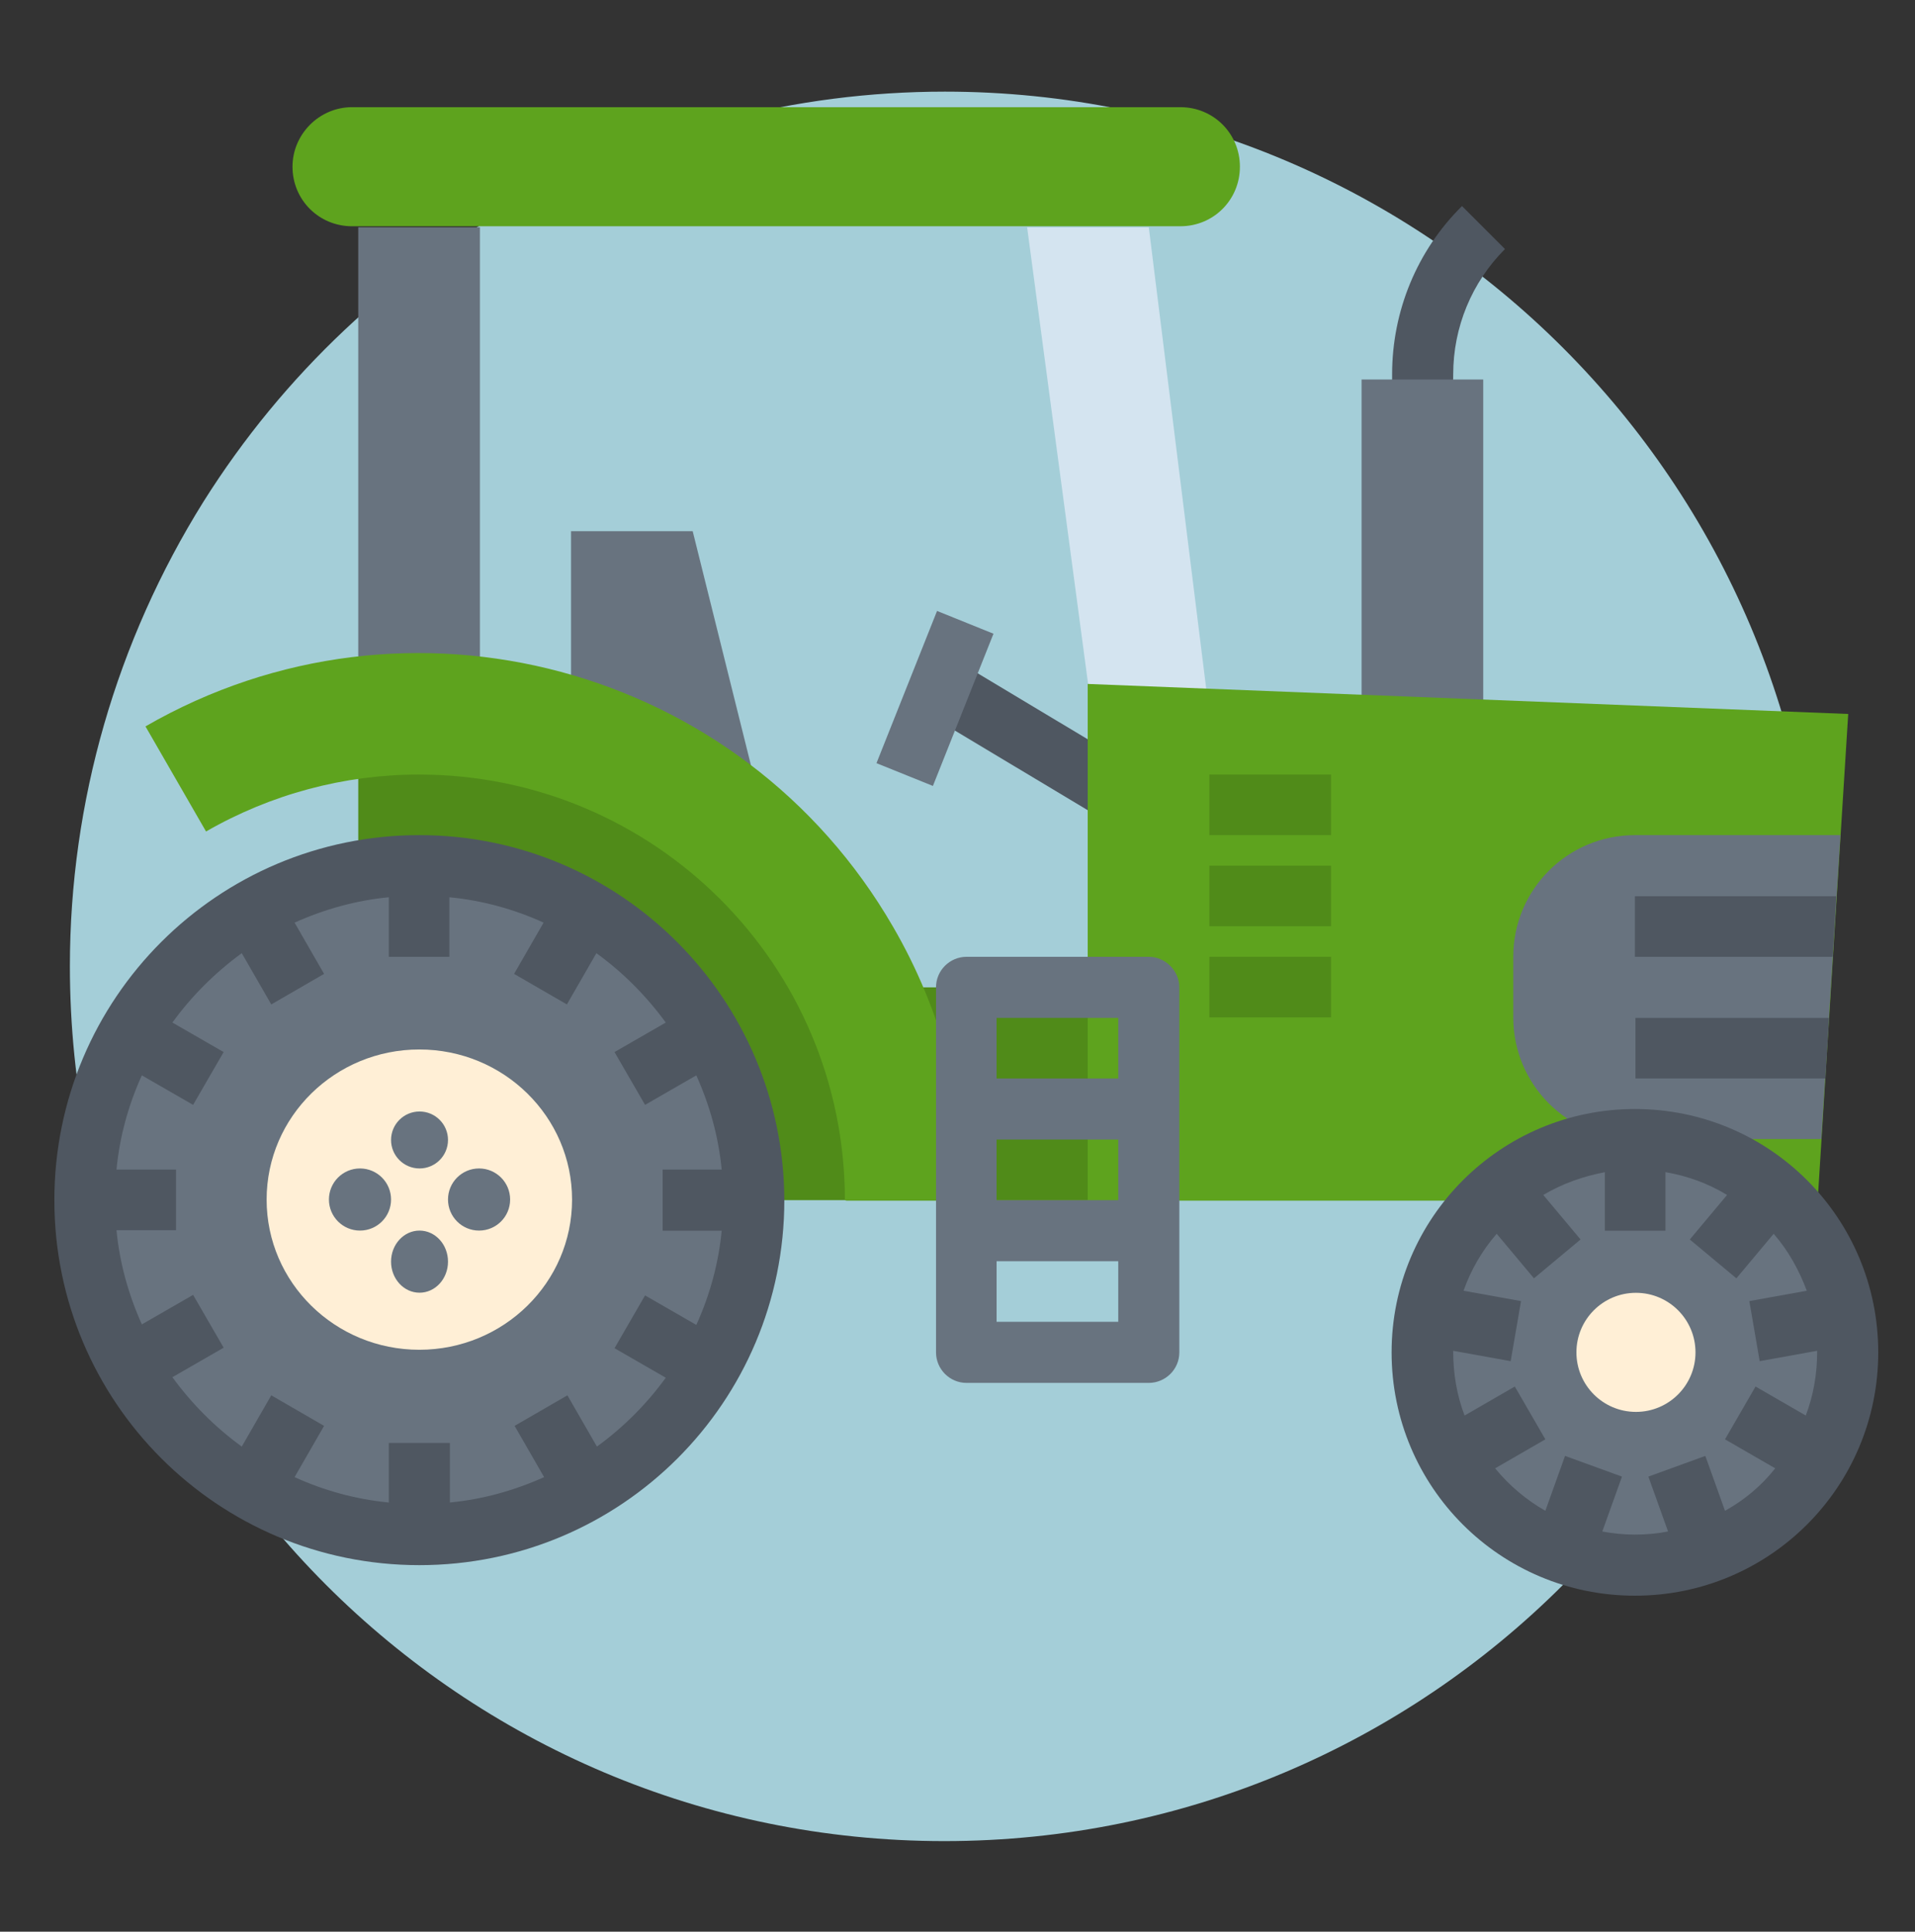 <?xml version="1.0" encoding="utf-8"?>
<!-- Generator: Adobe Illustrator 24.2.3, SVG Export Plug-In . SVG Version: 6.00 Build 0)  -->
<svg version="1.1" id="Ebene_1" xmlns="http://www.w3.org/2000/svg" xmlns:xlink="http://www.w3.org/1999/xlink" x="0px" y="0px"
	 viewBox="0 0 369.9 373.1" style="enable-background:new 0 0 369.9 373.1;" xml:space="preserve">
<rect x="0" y="0" width="369.9" height="373.1" fill="#333333" stroke="none"/>
<style type="text/css">
	.st0{fill:#A4CED8;}
	.st1{fill:#4F5761;}
	.st2{fill:#68737F;}
	.st3{fill:#D4E4F0;}
	.st4{fill:#508B19;}
	.st5{fill:#5EA31E;}
	.st6{fill:#FFEFD6;}
</style>
<path id="Pfad_834" class="st0" d="M182.5,17.7c93.3,0,168.9,75.7,168.9,169c0,93.3-75.7,168.9-169,168.9s-168.9-75.7-168.9-169
	c0-31.7,9-62.8,25.8-89.7C70.3,47.6,124.3,17.7,182.5,17.7z"/>
<g id="Flat" transform="translate(-16 -61.3)">
	<path id="Pfad_812" class="st1" d="M193.6,198.3l6-10.1l39.2,23.5l-6,10.1L193.6,198.3z"/>
	<path id="Pfad_813" class="st2" d="M185.3,208.7l11.7-29.4l10.9,4.4l-11.7,29.4L185.3,208.7z"/>
	<path id="Pfad_814" class="st1" d="M296.6,143.5h-11.7v-9.9c0-12.2,4.8-23.9,13.5-32.5l8.3,8.3c-6.4,6.4-10,15.1-10,24.2
		L296.6,143.5z"/>
	<path id="Pfad_815" class="st2" d="M279,134.6h23.5v64.6H279V134.6z"/>
	<path id="Pfad_816" class="st2" d="M85.2,105.2h23.5v91H85.2V105.2z"/>
	<path id="Pfad_817" class="st3" d="M229.3,216.8l-14.9-111.6h23.5l11.7,94L229.3,216.8z"/>
	<path id="Pfad_818" class="st2" d="M126.3,205v-41.1h23.5l11.7,47L126.3,205z"/>
	<path id="Pfad_819" class="st4" d="M185.1,293.1H85.2V205h56.5l43.3,58.7L185.1,293.1z"/>
	<path id="Pfad_820" class="st5" d="M373,199.2l-5.9,94H179.4l11.7-41.1h35v-58.7L373,199.2z"/>
	<path id="Pfad_821" class="st4" d="M179.4,252h46.7v41.1h-46.7V252z"/>
	<path id="Pfad_822" class="st5" d="M202.7,293.1h-23.5c0-45.4-36.8-82.2-82.3-82.2c-14.4,0-28.6,3.8-41.1,11l-11.7-20.3
		c50.6-29.2,115.2-11.8,144.4,38.7C197.8,256.3,202.7,274.6,202.7,293.1L202.7,293.1z"/>
	<path id="Pfad_823" class="st2" d="M237.9,246.1h-35.2c-3.2,0-5.9,2.6-5.9,5.9l0,0v70.5c0,3.2,2.6,5.9,5.9,5.9l0,0h35.2
		c3.2,0,5.9-2.6,5.9-5.9c0,0,0,0,0,0V252C243.8,248.8,241.1,246.1,237.9,246.1C237.9,246.1,237.9,246.1,237.9,246.1z M232,257.9
		v11.7h-23.5v-11.7H232z M232,281.4v11.7h-23.5v-11.7H232z M208.5,316.6v-11.7H232v11.7L208.5,316.6z"/>
	<path id="Pfad_824" class="st4" d="M249.6,210.9h23.5v11.7h-23.5V210.9z"/>
	<path id="Pfad_825" class="st4" d="M249.6,228.5h23.5v11.7h-23.5V228.5z"/>
	<path id="Pfad_826" class="st4" d="M249.6,246.1h23.5v11.7h-23.5V246.1z"/>
	<path id="Pfad_827" class="st2" d="M371.5,222.6l-3.7,58.7h-36c-13,0-23.5-10.5-23.5-23.5v-11.7c0-13,10.5-23.5,23.5-23.5H371.5z"
		/>
	<path id="Rechteck_85" class="st5" d="M84,82h160c6.4,0,11.5,5.1,11.5,11.5l0,0c0,6.4-5.1,11.5-11.5,11.5H84
		c-6.4,0-11.5-5.1-11.5-11.5l0,0C72.5,87.2,77.7,82,84,82z"/>
	<path id="Pfad_828" class="st1" d="M370.7,234.4l-0.7,11.7h-38.2v-11.7H370.7z"/>
	<path id="Pfad_829" class="st1" d="M369.3,257.9l-0.7,11.7h-36.7v-11.7H369.3z"/>
	<ellipse id="Ellipse_13" class="st2" cx="97" cy="293" rx="64.5" ry="65"/>
	<ellipse id="Ellipse_14" class="st6" cx="97" cy="293" rx="29.5" ry="29"/>
	<g id="Gruppe_374" transform="translate(69.336 258.28)">
		<circle id="Ellipse_15" class="st2" cx="27.7" cy="23.2" r="5.5"/>
		<circle id="Ellipse_16" class="st2" cx="39.2" cy="34.7" r="6"/>
		<ellipse id="Ellipse_17" class="st2" cx="27.7" cy="46.7" rx="5.5" ry="6"/>
		<circle id="Ellipse_18" class="st2" cx="16.2" cy="34.7" r="6"/>
	</g>
	<path id="Pfad_830" class="st1" d="M97,222.6c-38.9,0-70.5,31.5-70.5,70.5c0,38.9,31.5,70.5,70.5,70.5s70.5-31.5,70.5-70.5
		C167.4,254.2,135.9,222.6,97,222.6C97,222.6,97,222.6,97,222.6z M131.3,340.7l-5.7-9.9l-10.2,5.9l5.7,9.9
		c-5.8,2.6-11.9,4.3-18.2,4.9v-11.5H91.1v11.5c-6.3-0.6-12.5-2.3-18.2-4.9l5.7-9.9l-10.2-5.9l-5.7,9.9c-5.1-3.7-9.6-8.2-13.4-13.4
		l9.9-5.7l-5.9-10.2l-9.9,5.7c-2.6-5.8-4.3-11.9-4.9-18.2H50v-11.7H38.5c0.6-6.3,2.3-12.5,4.9-18.2l9.9,5.7l5.9-10.2l-9.9-5.7
		c3.7-5.1,8.2-9.6,13.4-13.4l5.7,9.9l10.2-5.9l-5.7-9.9c5.8-2.6,11.9-4.3,18.2-4.9v11.5h11.7v-11.5c6.3,0.6,12.5,2.3,18.2,4.9
		l-5.7,9.9l10.2,5.9l5.7-9.9c5.1,3.7,9.6,8.2,13.4,13.4l-9.9,5.7l5.9,10.2l9.9-5.7c2.6,5.8,4.3,11.9,4.9,18.2H144V299h11.4
		c-0.6,6.3-2.3,12.5-4.9,18.2l-9.9-5.7l-5.9,10.2l9.9,5.7C140.9,332.5,136.4,337,131.3,340.7L131.3,340.7z"/>
	<circle id="Ellipse_19" class="st2" cx="331.5" cy="322" r="41"/>
	<circle id="Ellipse_20" class="st6" cx="332" cy="322.5" r="11.5"/>
	<path id="Pfad_831" class="st1" d="M331.8,275.5c-25.9,0-47,21-47,47s21,47,47,47s47-21,47-47S357.8,275.5,331.8,275.5
		C331.8,275.5,331.8,275.5,331.8,275.5z M349.2,353.1l-3.8-10.6l-11,4l3.8,10.6c-4.2,0.8-8.5,0.8-12.7,0l3.8-10.6l-11-4l-3.8,10.6
		c-3.7-2.1-7-4.9-9.7-8.2l9.7-5.6l-5.9-10.2l-9.7,5.6c-1.5-3.9-2.2-8.1-2.2-12.3c0-0.1,0-0.2,0-0.2l11.1,2l2-11.6l-11.1-2
		c1.4-4,3.6-7.8,6.4-11l7.2,8.6l9-7.5l-7.2-8.6c3.7-2.2,7.7-3.6,11.9-4.4V299h11.7v-11.3c4.2,0.7,8.3,2.2,11.9,4.4l-7.2,8.6l9,7.5
		l7.2-8.6c2.8,3.2,4.9,7,6.4,11l-11.1,2l2,11.6l11.1-2c0,0.1,0,0.2,0,0.2c0,4.2-0.7,8.4-2.2,12.3l-9.7-5.6l-5.9,10.2l9.7,5.6
		C356.3,348.2,353,351,349.2,353.1L349.2,353.1z"/>
</g>
</svg>